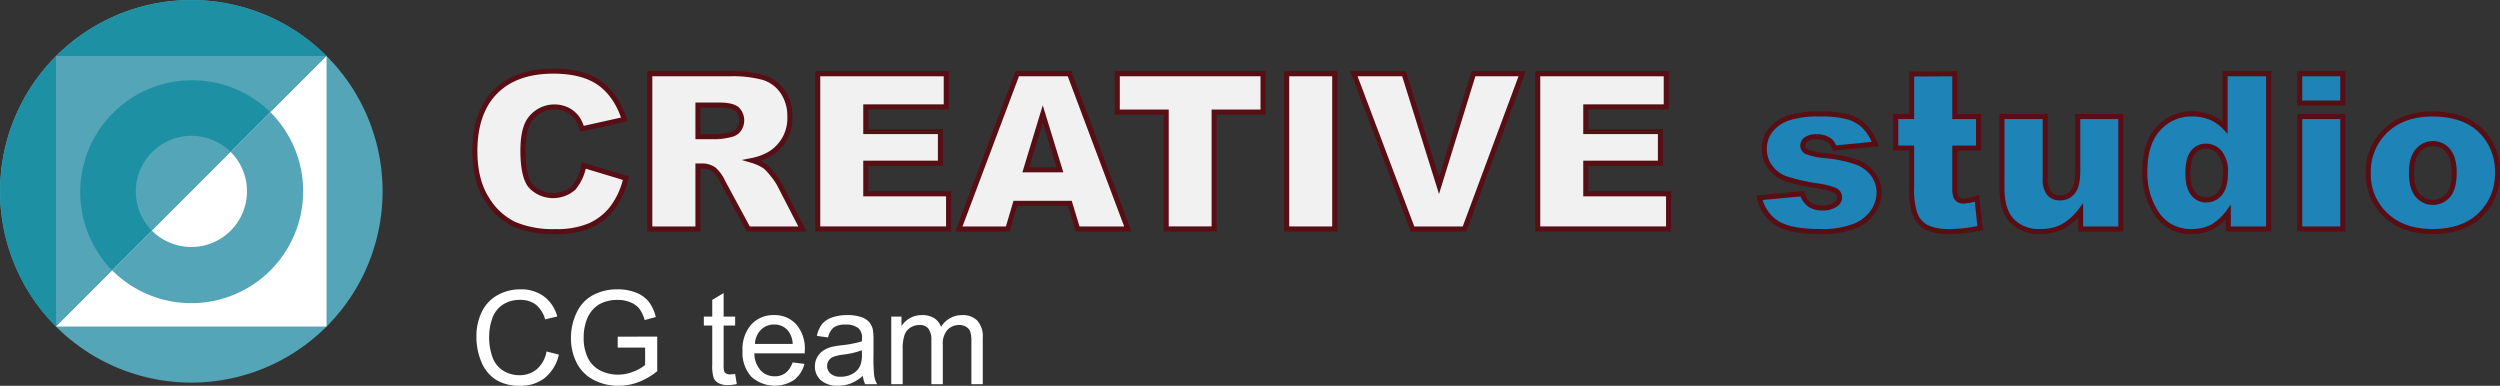 <svg data-name="グループ 22774" xmlns="http://www.w3.org/2000/svg" width="648.057" height="100" viewBox="0 0 648.057 100">
    <rect x="0" y="0" width="648.057" height="100" fill="#333333" stroke="none"/>
    <defs>
        <clipPath id="ibx6u52yha">
            <path data-name="長方形 23426" style="fill:none" d="M0 0h648.057v100H0z"/>
        </clipPath>
    </defs>
    <g data-name="グループ 22773" style="clip-path:url(#ibx6u52yha)">
        <path data-name="パス 167406" d="m141.675 91.113 3.2.808a10.77 10.77 0 0 1-3.619 6.01 9.974 9.974 0 0 1-6.392 2.069 11.472 11.472 0 0 1-6.356-1.591 9.952 9.952 0 0 1-3.727-4.609 16.458 16.458 0 0 1-1.277-6.48 14.241 14.241 0 0 1 1.443-6.587 9.88 9.88 0 0 1 4.106-4.271A11.993 11.993 0 0 1 134.914 75a9.911 9.911 0 0 1 6.1 1.848 9.6 9.6 0 0 1 3.447 5.193l-3.149.743a7.491 7.491 0 0 0-2.441-3.843 6.514 6.514 0 0 0-4.023-1.2 7.821 7.821 0 0 0-4.659 1.335 7.071 7.071 0 0 0-2.631 3.588 14.473 14.473 0 0 0-.758 4.636 14.755 14.755 0 0 0 .9 5.384 6.7 6.7 0 0 0 2.8 3.438 7.835 7.835 0 0 0 4.1 1.138 6.888 6.888 0 0 0 4.551-1.55 7.93 7.93 0 0 0 2.523-4.6" style="fill:#fff"/>
        <path data-name="パス 167407" d="M160.126 90.107v-2.836l10.24-.016v8.969a18.045 18.045 0 0 1-4.865 2.828 14.425 14.425 0 0 1-5.144.948 13.714 13.714 0 0 1-6.472-1.525 10.083 10.083 0 0 1-4.395-4.411 13.9 13.9 0 0 1-1.483-6.447 14.974 14.974 0 0 1 1.475-6.587 9.811 9.811 0 0 1 4.247-4.543A13.294 13.294 0 0 1 160.11 75a12.664 12.664 0 0 1 4.74.849 7.863 7.863 0 0 1 3.323 2.367 10.479 10.479 0 0 1 1.827 3.96l-2.885.791a8.951 8.951 0 0 0-1.353-2.9 5.553 5.553 0 0 0-2.308-1.689 8.471 8.471 0 0 0-3.331-.635 9.8 9.8 0 0 0-3.793.669 7.057 7.057 0 0 0-2.58 1.756 8.344 8.344 0 0 0-1.525 2.391 12.637 12.637 0 0 0-.924 4.863 11.8 11.8 0 0 0 1.114 5.408 7.11 7.11 0 0 0 3.239 3.232 10.016 10.016 0 0 0 4.518 1.056 10.758 10.758 0 0 0 4.057-.8 10.48 10.48 0 0 0 3-1.707v-4.5z" style="fill:#fff"/>
        <path data-name="パス 167408" d="m190.565 96.933.429 2.622a11.061 11.061 0 0 1-2.241.263 5.072 5.072 0 0 1-2.507-.51 2.853 2.853 0 0 1-1.253-1.344 10.627 10.627 0 0 1-.363-3.5V84.385h-2.178v-2.308h2.178V77.74l2.951-1.781v6.118h2.984v2.308h-2.984v10.24a5.15 5.15 0 0 0 .157 1.632 1.235 1.235 0 0 0 .511.577 1.976 1.976 0 0 0 1.014.215 9.657 9.657 0 0 0 1.3-.116" style="fill:#fff"/>
        <path data-name="パス 167409" d="m205.455 93.949 3.067.379a7.478 7.478 0 0 1-2.688 4.171 9.1 9.1 0 0 1-11.106-.881 9.249 9.249 0 0 1-2.25-6.637 9.678 9.678 0 0 1 2.275-6.86 7.7 7.7 0 0 1 5.9-2.44 7.492 7.492 0 0 1 5.739 2.391 9.506 9.506 0 0 1 2.226 6.728c0 .176-.006.439-.016.792h-13.06a6.731 6.731 0 0 0 1.632 4.418 4.863 4.863 0 0 0 3.662 1.534 4.542 4.542 0 0 0 2.785-.857 5.7 5.7 0 0 0 1.831-2.738m-9.745-4.8h9.777a5.919 5.919 0 0 0-1.121-3.313 4.546 4.546 0 0 0-3.677-1.716 4.719 4.719 0 0 0-3.438 1.369 5.416 5.416 0 0 0-1.541 3.66" style="fill:#fff"/>
        <path data-name="パス 167410" d="M223.676 97.428a11.03 11.03 0 0 1-3.174 1.979 9.185 9.185 0 0 1-3.273.577 6.366 6.366 0 0 1-4.435-1.409 4.654 4.654 0 0 1-1.55-3.6 4.794 4.794 0 0 1 .584-2.351 4.846 4.846 0 0 1 1.534-1.706 7.23 7.23 0 0 1 2.136-.973 21.348 21.348 0 0 1 2.638-.446 27.025 27.025 0 0 0 5.292-1.022c.012-.406.017-.664.017-.774a3.272 3.272 0 0 0-.841-2.556 4.968 4.968 0 0 0-3.379-1.007 5.245 5.245 0 0 0-3.093.734 4.491 4.491 0 0 0-1.475 2.6l-2.9-.4a7.209 7.209 0 0 1 1.3-3.011 5.717 5.717 0 0 1 2.623-1.764 11.7 11.7 0 0 1 3.973-.618 10.51 10.51 0 0 1 3.644.528 4.8 4.8 0 0 1 2.062 1.327 4.688 4.688 0 0 1 .924 2.019 16.884 16.884 0 0 1 .147 2.738v3.957a42.076 42.076 0 0 0 .19 5.236 6.63 6.63 0 0 0 .75 2.1h-3.1a6.3 6.3 0 0 1-.593-2.16m-.248-6.628a21.825 21.825 0 0 1-4.847 1.121 11.19 11.19 0 0 0-2.588.593 2.577 2.577 0 0 0-1.172.966 2.623 2.623 0 0 0 .487 3.388 3.865 3.865 0 0 0 2.63.79 6.122 6.122 0 0 0 3.05-.749 4.627 4.627 0 0 0 1.963-2.053 7.2 7.2 0 0 0 .477-2.969z" style="fill:#fff"/>
        <path data-name="パス 167411" d="M231.03 99.588V82.077h2.655v2.456a6.227 6.227 0 0 1 2.194-2.069 6.158 6.158 0 0 1 3.116-.783 5.766 5.766 0 0 1 3.19.807 4.333 4.333 0 0 1 1.757 2.259 6.286 6.286 0 0 1 5.408-3.066 5.331 5.331 0 0 1 4.007 1.443 6.166 6.166 0 0 1 1.4 4.444v12.02h-2.952V88.557a8.1 8.1 0 0 0-.289-2.564 2.49 2.49 0 0 0-1.047-1.261 3.266 3.266 0 0 0-1.78-.479 4.15 4.15 0 0 0-3.068 1.228 5.409 5.409 0 0 0-1.22 3.933v10.174h-2.968V88.21a5.014 5.014 0 0 0-.725-2.968 2.748 2.748 0 0 0-2.375-.989 4.313 4.313 0 0 0-2.317.66 3.741 3.741 0 0 0-1.541 1.928A10.86 10.86 0 0 0 234 90.5v9.086z" style="fill:#fff"/>
        <path data-name="パス 167412" d="M84.652 84.652a49.588 49.588 0 1 0-70.128 0 49.589 49.589 0 0 0 70.128 0" style="fill:#54a5b7"/>
        <path data-name="パス 167413" d="M84.652 14.524a49.588 49.588 0 0 0-70.128 70.128z" style="fill:#1e90a4"/>
        <path data-name="パス 167414" d="M84.652 14.524H14.524v70.128z" style="fill:#54a5b7"/>
        <path data-name="パス 167415" d="M70.093 29.083a29 29 0 0 0-41.01 41.01z" style="fill:#1e90a4"/>
        <path data-name="パス 167416" d="M84.652 84.652V14.524L14.524 84.652z" style="fill:#fff"/>
        <path data-name="パス 167417" d="M70.093 70.093a29 29 0 0 0 0-41.01l-41.01 41.01a29 29 0 0 0 41.01 0" style="fill:#54a5b7"/>
        <path data-name="パス 167418" d="M59.794 39.382a14.434 14.434 0 0 0-20.412 20.413z" style="fill:#54a5b7"/>
        <path data-name="パス 167419" d="M59.794 59.794a14.433 14.433 0 0 0 0-20.412L39.382 59.794a14.433 14.433 0 0 0 20.412 0" style="fill:#fff"/>
        <path data-name="パス 167420" d="m151.338 42.887 10.9 3.294a20.141 20.141 0 0 1-3.458 7.657 15.023 15.023 0 0 1-5.86 4.639 21.936 21.936 0 0 1-8.908 1.564 25.818 25.818 0 0 1-10.718-1.907 16.982 16.982 0 0 1-7.178-6.7q-3.021-4.8-3.019-12.29 0-9.982 5.311-15.346t15.027-5.362q7.6 0 11.955 3.074t6.464 9.442l-10.983 2.438a9.435 9.435 0 0 0-1.207-2.69 7.179 7.179 0 0 0-2.553-2.2 7.847 7.847 0 0 0-9.853 2.631q-1.7 2.522-1.7 7.922 0 6.69 2.031 9.171a8.019 8.019 0 0 0 11.1.477 12.394 12.394 0 0 0 2.649-5.819" style="fill:#f1f1f1"/>
        <path data-name="パス 167421" d="m151.338 42.887 10.9 3.294a20.141 20.141 0 0 1-3.458 7.657 15.023 15.023 0 0 1-5.86 4.639 21.936 21.936 0 0 1-8.908 1.564 25.818 25.818 0 0 1-10.718-1.907 16.982 16.982 0 0 1-7.178-6.7q-3.021-4.8-3.019-12.29 0-9.982 5.311-15.346t15.027-5.362q7.6 0 11.955 3.074t6.464 9.442l-10.983 2.438a9.435 9.435 0 0 0-1.207-2.69 7.179 7.179 0 0 0-2.553-2.2 7.847 7.847 0 0 0-9.853 2.631q-1.7 2.522-1.7 7.922 0 6.69 2.031 9.171a8.019 8.019 0 0 0 11.1.477 12.394 12.394 0 0 0 2.649-5.814z" style="stroke:#580e15;stroke-miterlimit:10;stroke-width:1.317px;fill:none"/>
        <path data-name="パス 167422" d="M168.44 59.355V19.117h20.722a30.132 30.132 0 0 1 8.811.988 9.39 9.39 0 0 1 4.913 3.665 11.124 11.124 0 0 1 1.866 6.518 10.754 10.754 0 0 1-5.356 9.717 15.08 15.08 0 0 1-4.367 1.592 12.441 12.441 0 0 1 3.239 1.482 12.563 12.563 0 0 1 1.986 2.117 15.951 15.951 0 0 1 1.743 2.5l6.021 11.662h-14.049l-6.646-12.3a9.431 9.431 0 0 0-2.25-3.1 5.237 5.237 0 0 0-3.047-.933h-1.1v16.33zm12.488-23.934h5.242a18.661 18.661 0 0 0 3.294-.549 3.293 3.293 0 0 0 2.017-1.263 4.073 4.073 0 0 0-.452-5.324q-1.236-1.046-4.639-1.043h-5.462z" style="fill:#f1f1f1"/>
        <path data-name="パス 167423" d="M168.44 59.355V19.117h20.722a30.132 30.132 0 0 1 8.811.988 9.39 9.39 0 0 1 4.913 3.665 11.124 11.124 0 0 1 1.866 6.518 10.754 10.754 0 0 1-5.356 9.717 15.08 15.08 0 0 1-4.367 1.592 12.441 12.441 0 0 1 3.239 1.482 12.563 12.563 0 0 1 1.986 2.117 15.951 15.951 0 0 1 1.743 2.5l6.021 11.662h-14.049l-6.646-12.3a9.431 9.431 0 0 0-2.25-3.1 5.237 5.237 0 0 0-3.047-.933h-1.1v16.33zm12.488-23.934h5.242a18.661 18.661 0 0 0 3.294-.549 3.293 3.293 0 0 0 2.017-1.263 4.073 4.073 0 0 0-.452-5.324q-1.236-1.046-4.639-1.043h-5.462z" style="stroke:#580e15;stroke-miterlimit:10;stroke-width:1.317px;fill:none"/>
        <path data-name="パス 167424" d="M211.971 19.118h33.321v8.591h-20.86V34.1h19.35v8.207h-19.35v7.932H245.9v9.113h-33.929z" style="fill:#f1f1f1"/>
        <path data-name="パス 167425" d="M211.971 19.118h33.321v8.591h-20.86V34.1h19.35v8.207h-19.35v7.932H245.9v9.113h-33.929z" style="stroke:#580e15;stroke-miterlimit:10;stroke-width:1.317px;fill:none"/>
        <path data-name="パス 167426" d="M277.329 52.713h-14.115l-1.962 6.642h-12.694l15.123-40.238h13.562l15.12 40.238h-13.02zm-2.58-8.7-4.44-14.465-4.395 14.465z" style="fill:#f1f1f1"/>
        <path data-name="パス 167427" d="M277.329 52.713h-14.115l-1.962 6.642h-12.694l15.123-40.238h13.562l15.12 40.238h-13.02zm-2.58-8.7-4.44-14.465-4.395 14.465z" style="stroke:#580e15;stroke-miterlimit:10;stroke-width:1.317px;fill:none"/>
        <path data-name="パス 167428" d="M289.619 19.118h37.795v9.936h-12.681v30.3H302.3v-30.3h-12.681z" style="fill:#f1f1f1"/>
        <path data-name="パス 167429" d="M289.619 19.118h37.795v9.936h-12.681v30.3H302.3v-30.3h-12.681z" style="stroke:#580e15;stroke-miterlimit:10;stroke-width:1.317px;fill:none"/>
        <path data-name="長方形 23424" transform="translate(333.534 19.118)" style="fill:#f1f1f1" d="M0 0h12.461v40.238H0z"/>
        <path data-name="長方形 23425" transform="translate(333.534 19.118)" style="stroke:#580e15;stroke-miterlimit:10;stroke-width:1.317px;fill:none" d="M0 0h12.461v40.238H0z"/>
        <path data-name="パス 167430" d="M350.963 19.118h13l9.058 28.957 8.941-28.957h12.618l-14.945 40.238h-13.477z" style="fill:#f1f1f1"/>
        <path data-name="パス 167431" d="M350.963 19.118h13l9.058 28.957 8.941-28.957h12.618l-14.945 40.238h-13.477z" style="stroke:#580e15;stroke-miterlimit:10;stroke-width:1.317px;fill:none"/>
        <path data-name="パス 167432" d="M398.611 19.118h33.321v8.591h-20.86V34.1h19.35v8.207h-19.35v7.932h21.464v9.113h-33.925z" style="fill:#f1f1f1"/>
        <path data-name="パス 167433" d="M398.611 19.118h33.321v8.591h-20.86V34.1h19.35v8.207h-19.35v7.932h21.464v9.113h-33.925z" style="stroke:#580e15;stroke-miterlimit:10;stroke-width:1.317px;fill:none"/>
        <path data-name="パス 167434" d="m456.106 51.258 11.094-1.043a5.46 5.46 0 0 0 1.921 2.827 5.716 5.716 0 0 0 3.294.851 5.553 5.553 0 0 0 3.485-.961 2.142 2.142 0 0 0 .961-1.78 2.039 2.039 0 0 0-1.263-1.863 23.025 23.025 0 0 0-4.8-1.153 49.98 49.98 0 0 1-8.083-1.877 8.536 8.536 0 0 1-3.815-2.92 7.571 7.571 0 0 1-1.551-4.69 7.67 7.67 0 0 1 1.674-4.961 9.927 9.927 0 0 1 4.612-3.111 24.437 24.437 0 0 1 7.877-1.03 27.222 27.222 0 0 1 7.7.8 10.079 10.079 0 0 1 4.144 2.471 12.962 12.962 0 0 1 2.759 4.528l-10.6 1.043a3.63 3.63 0 0 0-1.372-2.058 5.6 5.6 0 0 0-3.184-.879 4.5 4.5 0 0 0-2.759.673 2 2 0 0 0-.864 1.63 1.732 1.732 0 0 0 1.1 1.616 17.738 17.738 0 0 0 4.776.988 32.719 32.719 0 0 1 8.289 1.753 9.146 9.146 0 0 1 4.158 3.208 7.885 7.885 0 0 1 1.441 4.58 9.018 9.018 0 0 1-1.524 4.91 10.31 10.31 0 0 1-4.8 3.794 23.04 23.04 0 0 1-8.934 1.414q-7.988 0-11.377-2.278a10.232 10.232 0 0 1-4.35-6.478" style="fill:#1e84b8"/>
        <path data-name="パス 167435" d="m456.106 51.258 11.094-1.043a5.46 5.46 0 0 0 1.921 2.827 5.716 5.716 0 0 0 3.294.851 5.553 5.553 0 0 0 3.485-.961 2.142 2.142 0 0 0 .961-1.78 2.039 2.039 0 0 0-1.263-1.863 23.025 23.025 0 0 0-4.8-1.153 49.98 49.98 0 0 1-8.083-1.877 8.536 8.536 0 0 1-3.815-2.92 7.571 7.571 0 0 1-1.551-4.69 7.67 7.67 0 0 1 1.674-4.961 9.927 9.927 0 0 1 4.612-3.111 24.437 24.437 0 0 1 7.877-1.03 27.222 27.222 0 0 1 7.7.8 10.079 10.079 0 0 1 4.144 2.471 12.962 12.962 0 0 1 2.759 4.528l-10.6 1.043a3.63 3.63 0 0 0-1.372-2.058 5.6 5.6 0 0 0-3.184-.879 4.5 4.5 0 0 0-2.759.673 2 2 0 0 0-.864 1.63 1.732 1.732 0 0 0 1.1 1.616 17.738 17.738 0 0 0 4.776.988 32.719 32.719 0 0 1 8.289 1.753 9.146 9.146 0 0 1 4.158 3.208 7.885 7.885 0 0 1 1.441 4.58 9.018 9.018 0 0 1-1.524 4.91 10.31 10.31 0 0 1-4.8 3.794 23.04 23.04 0 0 1-8.934 1.414q-7.988 0-11.377-2.278a10.232 10.232 0 0 1-4.359-6.482z" style="stroke:#580e15;stroke-miterlimit:10;stroke-width:1.317px;fill:none"/>
        <path data-name="パス 167436" d="M506.736 19.118v11.089h6.148v8.179h-6.148v10.327a5.542 5.542 0 0 0 .357 2.463 2.036 2.036 0 0 0 1.921.933 12.188 12.188 0 0 0 3.458-.713l.824 7.712a36.347 36.347 0 0 1-7.74.906 13.454 13.454 0 0 1-6.148-1.07 6.513 6.513 0 0 1-2.924-3.246 19.123 19.123 0 0 1-.946-7.061V38.386h-4.118v-8.179h4.118V19.178z" style="fill:#1e84b8"/>
        <path data-name="パス 167437" d="M506.736 19.118v11.089h6.148v8.179h-6.148v10.327a5.542 5.542 0 0 0 .357 2.463 2.036 2.036 0 0 0 1.921.933 12.188 12.188 0 0 0 3.458-.713l.824 7.712a36.347 36.347 0 0 1-7.74.906 13.454 13.454 0 0 1-6.148-1.07 6.513 6.513 0 0 1-2.924-3.246 19.123 19.123 0 0 1-.946-7.061V38.386h-4.118v-8.179h4.118V19.178z" style="stroke:#580e15;stroke-miterlimit:10;stroke-width:1.317px;fill:none"/>
        <path data-name="パス 167438" d="M549.766 59.355h-10.43v-4.721a15.381 15.381 0 0 1-4.707 4.145 12.531 12.531 0 0 1-5.833 1.235 9.5 9.5 0 0 1-7.232-2.759q-2.619-2.759-2.621-8.5V30.206h11.226v16.029a5.9 5.9 0 0 0 1.015 3.9 3.606 3.606 0 0 0 2.855 1.153 4.072 4.072 0 0 0 3.28-1.537q1.277-1.539 1.276-5.517V30.206h11.171z" style="fill:#1e84b8"/>
        <path data-name="パス 167439" d="M549.766 59.355h-10.43v-4.721a15.381 15.381 0 0 1-4.707 4.145 12.531 12.531 0 0 1-5.833 1.235 9.5 9.5 0 0 1-7.232-2.759q-2.619-2.759-2.621-8.5V30.206h11.226v16.029a5.9 5.9 0 0 0 1.015 3.9 3.606 3.606 0 0 0 2.855 1.153 4.072 4.072 0 0 0 3.28-1.537q1.277-1.539 1.276-5.517V30.206h11.171z" style="stroke:#580e15;stroke-miterlimit:10;stroke-width:1.317px;fill:none"/>
        <path data-name="パス 167440" d="M588.075 19.117v40.238h-10.457v-4.309a14.14 14.14 0 0 1-4.007 3.7 11.454 11.454 0 0 1-5.38 1.263 10.385 10.385 0 0 1-9.1-4.529 18.819 18.819 0 0 1-3.142-11.007q0-7.245 3.472-11.088a11.363 11.363 0 0 1 8.824-3.843 12.308 12.308 0 0 1 4.735.878 10.812 10.812 0 0 1 3.774 2.635V19.117zM576.877 44.7a7.689 7.689 0 0 0-1.455-5.119 4.65 4.65 0 0 0-3.678-1.688 4.048 4.048 0 0 0-3.266 1.62q-1.317 1.62-1.317 5.434 0 3.567 1.358 5.229a4.178 4.178 0 0 0 3.363 1.66 4.5 4.5 0 0 0 3.568-1.674q1.425-1.673 1.427-5.462" style="fill:#1e84b8"/>
        <path data-name="パス 167441" d="M588.075 19.117v40.238h-10.457v-4.309a14.14 14.14 0 0 1-4.007 3.7 11.454 11.454 0 0 1-5.38 1.263 10.385 10.385 0 0 1-9.1-4.529 18.819 18.819 0 0 1-3.142-11.007q0-7.245 3.472-11.088a11.363 11.363 0 0 1 8.824-3.843 12.308 12.308 0 0 1 4.735.878 10.812 10.812 0 0 1 3.774 2.635V19.117zM576.877 44.7a7.689 7.689 0 0 0-1.455-5.119 4.65 4.65 0 0 0-3.678-1.688 4.048 4.048 0 0 0-3.266 1.62q-1.317 1.62-1.317 5.434 0 3.567 1.358 5.229a4.178 4.178 0 0 0 3.363 1.66 4.5 4.5 0 0 0 3.568-1.674q1.425-1.675 1.427-5.462z" style="stroke:#580e15;stroke-miterlimit:10;stroke-width:1.317px;fill:none"/>
        <path data-name="パス 167442" d="M596.138 19.118h11.171v7.6h-11.171zm0 11.088h11.171v29.149h-11.171z" style="fill:#1e84b8"/>
        <path data-name="パス 167443" d="M596.138 19.118h11.171v7.6h-11.171zm0 11.088h11.171v29.149h-11.171z" style="stroke:#580e15;stroke-miterlimit:10;stroke-width:1.317px;fill:none"/>
        <path data-name="パス 167444" d="M613.914 44.863a14.579 14.579 0 0 1 4.5-10.992q4.5-4.323 12.159-4.323 8.754 0 13.23 5.078A14.705 14.705 0 0 1 647.4 44.7a14.623 14.623 0 0 1-4.46 11.02q-4.463 4.3-12.338 4.295-7.024 0-11.363-3.568a14.322 14.322 0 0 1-5.324-11.583m11.2-.027q0 3.9 1.578 5.764a5.172 5.172 0 0 0 7.932.027q1.55-1.836 1.551-5.9 0-3.788-1.564-5.64a4.872 4.872 0 0 0-3.87-1.853 5.06 5.06 0 0 0-4.035 1.88q-1.59 1.88-1.592 5.723" style="fill:#1e84b8"/>
        <path data-name="パス 167445" d="M613.914 44.863a14.579 14.579 0 0 1 4.5-10.992q4.5-4.323 12.159-4.323 8.754 0 13.23 5.078A14.705 14.705 0 0 1 647.4 44.7a14.623 14.623 0 0 1-4.46 11.02q-4.463 4.3-12.338 4.295-7.024 0-11.363-3.568a14.322 14.322 0 0 1-5.325-11.584zm11.2-.027q0 3.9 1.578 5.764a5.172 5.172 0 0 0 7.932.027q1.55-1.836 1.551-5.9 0-3.788-1.564-5.64a4.872 4.872 0 0 0-3.87-1.853 5.06 5.06 0 0 0-4.035 1.88q-1.592 1.879-1.594 5.722z" style="stroke:#580e15;stroke-miterlimit:10;stroke-width:1.317px;fill:none"/>
    </g>
</svg>
